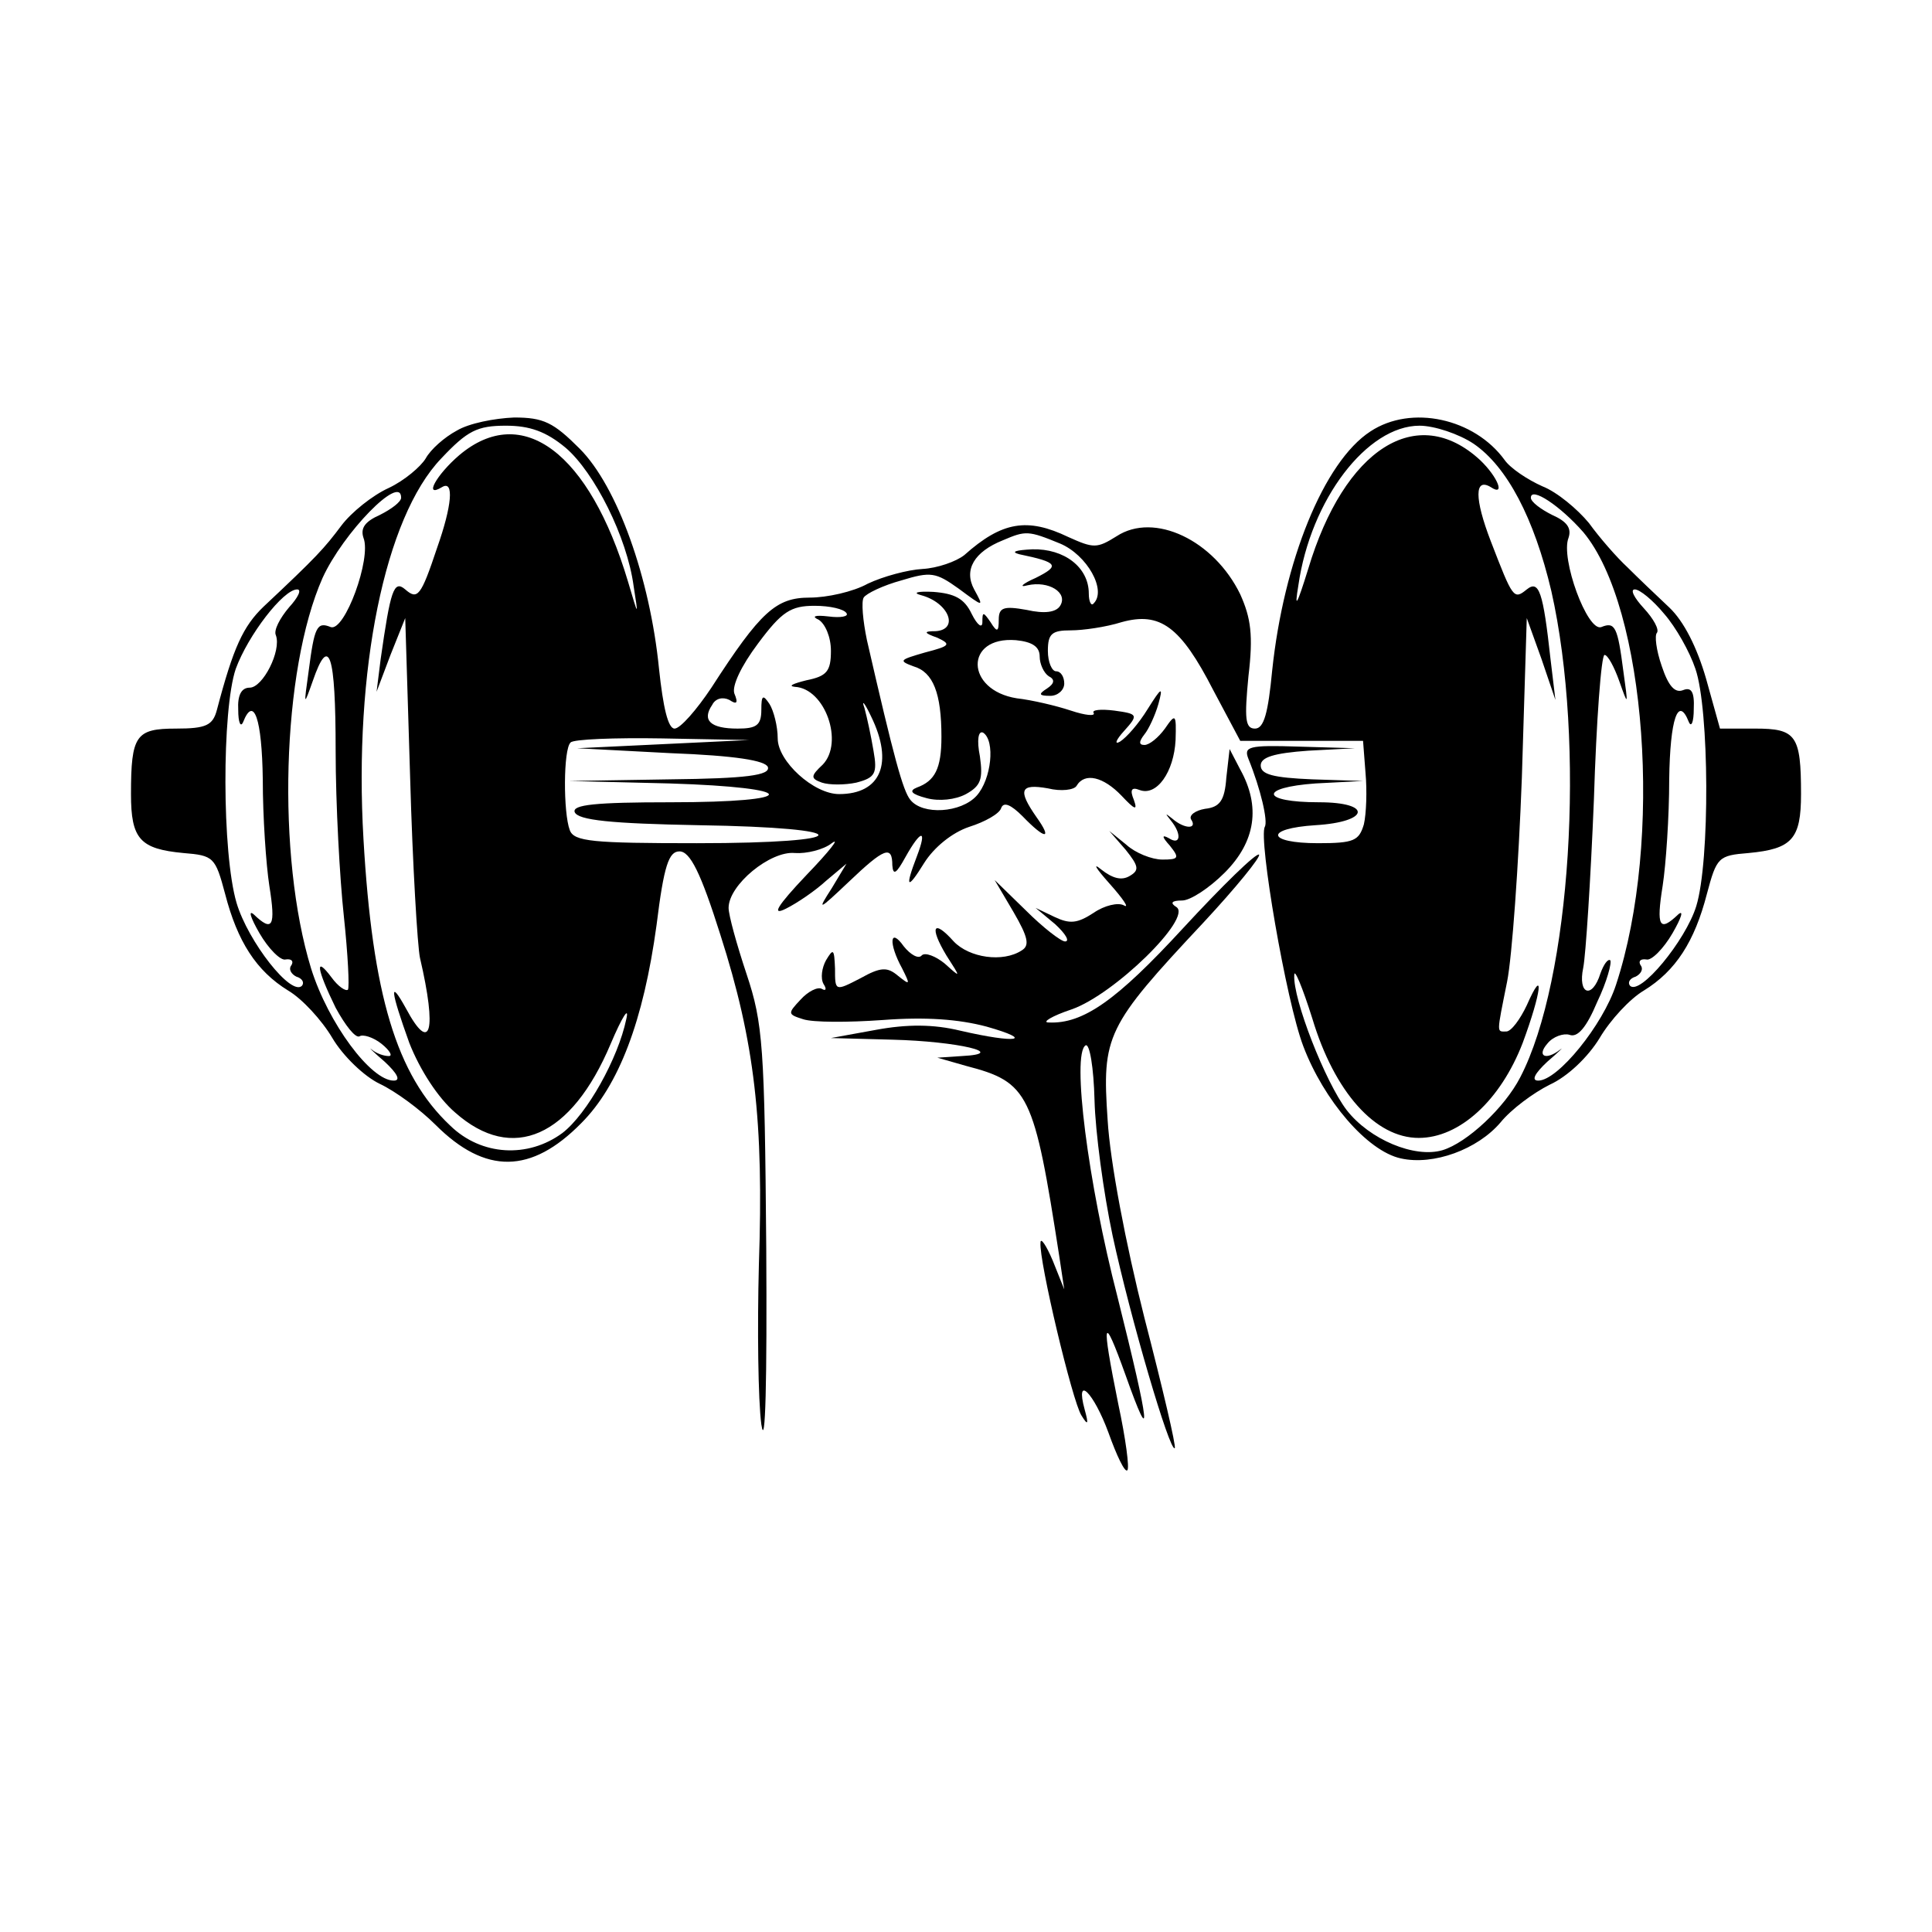 <?xml version="1.0" standalone="no"?>
<!DOCTYPE svg PUBLIC "-//W3C//DTD SVG 20010904//EN"
 "http://www.w3.org/TR/2001/REC-SVG-20010904/DTD/svg10.dtd">
<svg version="1.0" xmlns="http://www.w3.org/2000/svg"
 width="236pt" height="236pt" viewBox="0 0 236 236"
 preserveAspectRatio="xMidYMid meet">
<g transform="translate(0,236) scale(0.1,-0.1)"
fill="#000000" stroke="none">
<path d="M558 1834 c-15 -8 -32 -23 -38 -34 -6 -10 -26 -27 -45 -36 -20 -9
-46 -30 -58 -46 -21 -28 -30 -38 -95 -99 -25 -24 -37 -50 -57 -126 -5 -19 -13
-23 -50 -23 -49 0 -55 -8 -55 -80 0 -55 11 -67 64 -72 37 -3 39 -5 51 -50 15
-58 38 -94 77 -118 17 -10 41 -36 54 -58 13 -22 39 -47 58 -56 19 -9 49 -31
68 -50 61 -61 117 -60 178 2 46 46 76 125 92 242 9 73 15 90 28 90 13 0 26
-26 50 -102 42 -131 53 -228 47 -403 -2 -77 -1 -165 3 -195 5 -33 7 54 6 215
-2 247 -4 275 -24 335 -12 36 -22 72 -22 81 0 28 51 70 81 67 14 -1 35 4 45
12 11 8 -3 -10 -31 -39 -36 -38 -43 -50 -25 -41 14 7 36 22 49 34 l25 21 -18
-30 c-18 -28 -17 -28 21 8 43 41 53 45 53 20 1 -13 5 -10 16 10 19 34 27 35
14 1 -15 -39 -12 -42 9 -8 12 19 34 37 55 44 19 6 37 16 39 23 3 8 12 4 26
-10 28 -29 37 -29 17 -1 -23 33 -20 41 14 35 16 -4 32 -2 35 3 10 17 33 11 55
-12 16 -17 20 -19 15 -5 -5 12 -3 16 7 12 21 -8 42 22 44 61 1 32 0 33 -13 14
-8 -11 -19 -20 -25 -20 -7 0 -7 4 0 13 5 6 13 23 17 37 6 22 4 21 -13 -6 -11
-18 -26 -35 -34 -40 -7 -4 -5 2 5 13 18 20 17 21 -12 25 -16 2 -28 1 -25 -3 2
-4 -10 -3 -28 3 -18 6 -48 13 -66 15 -63 10 -64 76 -1 71 20 -2 29 -8 29 -20
0 -9 5 -20 11 -24 8 -4 7 -9 -2 -15 -11 -7 -10 -9 4 -9 9 0 17 7 17 15 0 8 -4
15 -10 15 -5 0 -10 11 -10 25 0 21 5 25 28 25 15 0 43 4 62 10 47 13 72 -5
112 -83 l33 -62 75 0 75 0 3 -39 c2 -22 1 -50 -2 -63 -6 -20 -12 -23 -56 -23
-63 0 -66 18 -3 22 66 4 70 28 4 28 -71 0 -74 18 -4 23 l58 3 -62 2 c-48 2
-63 6 -63 17 0 10 16 15 58 18 l57 3 -69 2 c-61 2 -67 0 -61 -15 15 -37 24
-76 20 -83 -8 -14 26 -213 47 -268 25 -66 78 -128 119 -137 40 -9 94 11 122
44 13 16 40 36 60 46 22 10 47 34 61 57 13 22 37 48 54 58 39 24 62 60 77 118
12 45 14 47 51 50 53 5 64 17 64 72 0 72 -6 80 -56 80 l-43 0 -17 61 c-11 38
-27 70 -45 87 -16 15 -39 37 -51 49 -13 12 -34 36 -47 54 -14 17 -39 38 -57
45 -18 8 -39 22 -46 32 -37 51 -114 68 -164 35 -57 -37 -106 -159 -120 -292
-5 -52 -10 -71 -21 -71 -12 0 -13 12 -8 64 6 50 3 71 -10 100 -32 66 -105 101
-151 71 -24 -15 -28 -15 -59 -1 -50 24 -81 19 -127 -22 -10 -8 -33 -16 -51
-17 -18 -1 -48 -9 -67 -18 -18 -10 -50 -17 -71 -17 -41 0 -60 -17 -120 -110
-18 -27 -38 -50 -45 -50 -8 0 -14 26 -19 73 -11 111 -51 223 -97 269 -32 32
-44 38 -80 38 -24 -1 -55 -7 -70 -16z m133 -21 c35 -30 75 -109 83 -169 6 -38
6 -38 -7 6 -47 157 -129 219 -206 154 -28 -24 -44 -53 -21 -39 15 9 12 -23 -6
-74 -20 -60 -24 -64 -39 -51 -14 12 -18 -1 -30 -85 l-5 -40 17 45 18 45 6
-195 c3 -107 9 -206 12 -220 21 -90 13 -118 -17 -62 -21 38 -19 22 4 -42 13
-33 35 -67 56 -85 70 -62 142 -30 190 84 14 33 23 47 19 30 -10 -48 -48 -116
-78 -139 -42 -31 -99 -28 -137 9 -66 62 -95 160 -106 350 -12 206 26 393 95
465 32 34 44 40 79 40 29 0 49 -7 73 -27z m1109 5 c41 -28 74 -91 95 -180 42
-186 24 -475 -38 -594 -19 -37 -65 -80 -95 -89 -34 -10 -89 13 -117 49 -26 34
-66 136 -64 165 0 9 10 -15 22 -53 27 -90 77 -146 130 -146 50 0 100 46 127
116 23 62 27 96 5 46 -8 -17 -19 -32 -25 -32 -12 0 -12 -4 1 61 6 30 14 142
18 249 l6 195 18 -50 17 -50 -6 50 c-9 82 -14 97 -29 85 -16 -13 -17 -11 -44
59 -20 52 -20 78 0 66 18 -12 9 12 -13 33 -77 71 -166 14 -210 -133 -14 -45
-17 -50 -12 -20 15 105 84 195 148 195 18 0 48 -10 66 -22z m-1310 -66 c0 -5
-12 -14 -26 -21 -18 -8 -24 -16 -20 -28 10 -25 -23 -115 -40 -109 -17 7 -20 0
-27 -54 -6 -43 -6 -43 5 -12 20 58 28 34 28 -85 0 -65 5 -156 10 -202 5 -47 7
-87 5 -90 -3 -2 -12 4 -20 15 -21 28 -18 10 5 -37 12 -22 24 -37 29 -35 4 3
17 -1 27 -9 10 -8 14 -15 9 -15 -6 0 -15 3 -21 8 -5 4 2 -3 16 -15 15 -14 20
-23 11 -23 -28 0 -80 70 -101 137 -42 137 -36 364 14 477 25 55 96 128 96 98z
m1444 -42 c77 -92 98 -377 40 -553 -16 -49 -71 -117 -95 -117 -9 0 -4 9 11 23
14 12 21 19 16 15 -18 -14 -29 -8 -16 7 7 9 20 13 27 11 10 -4 21 9 34 40 12
25 18 48 16 51 -3 2 -8 -5 -12 -16 -10 -32 -28 -26 -21 7 3 15 9 107 13 205 3
97 9 177 13 177 4 0 12 -15 18 -32 11 -31 11 -31 5 12 -7 54 -10 61 -27 54
-17 -6 -50 84 -40 109 4 12 -2 20 -20 28 -14 7 -26 16 -26 21 0 14 36 -10 64
-42z m-639 -14 c33 -14 57 -57 41 -73 -3 -4 -6 2 -6 12 0 32 -30 55 -69 54
-20 -1 -27 -3 -16 -6 48 -10 50 -14 20 -29 -16 -7 -21 -12 -10 -9 26 6 50 -9
40 -25 -5 -8 -19 -10 -41 -5 -28 5 -34 3 -34 -12 0 -15 -2 -16 -10 -3 -9 13
-10 13 -10 0 0 -8 -6 -4 -13 10 -9 19 -21 25 -47 27 -19 1 -26 -1 -15 -4 34
-9 47 -42 18 -44 -15 0 -15 -2 2 -8 17 -8 16 -10 -15 -18 -31 -9 -33 -10 -14
-17 24 -7 34 -33 34 -86 0 -39 -8 -54 -30 -62 -10 -4 -7 -8 12 -13 15 -4 35
-2 48 5 18 10 21 18 17 46 -4 20 -2 32 4 29 15 -10 10 -57 -8 -77 -19 -21 -66
-24 -81 -5 -9 11 -20 51 -53 195 -5 24 -7 47 -4 52 3 5 24 15 46 21 36 11 42
10 70 -10 31 -23 31 -23 19 -1 -13 24 0 46 35 60 28 12 31 12 70 -4z m-942
-78 c-11 -13 -19 -28 -16 -34 7 -19 -16 -64 -32 -64 -10 0 -15 -9 -14 -27 0
-16 3 -22 6 -15 13 33 23 4 24 -70 0 -46 4 -104 8 -130 8 -50 4 -57 -19 -35
-7 6 -4 -4 7 -23 11 -19 26 -34 32 -32 7 1 10 -2 7 -7 -4 -5 0 -11 6 -14 7 -2
10 -7 7 -11 -13 -14 -66 54 -80 101 -18 61 -18 236 -1 286 15 41 58 97 75 97
6 0 1 -10 -10 -22z m1680 -8 c14 -16 31 -46 38 -67 17 -49 18 -235 1 -290 -13
-42 -69 -110 -81 -97 -3 4 0 9 7 11 6 3 10 9 6 14 -3 5 0 8 7 7 6 -2 21 13 32
32 11 19 14 29 7 23 -23 -22 -27 -15 -19 35 4 26 8 84 8 130 1 74 11 103 24
70 3 -7 6 0 6 16 1 21 -3 27 -13 23 -10 -4 -18 5 -26 29 -7 20 -9 38 -6 41 3
4 -4 17 -16 30 -12 13 -17 23 -11 23 6 0 22 -13 36 -30z m-999 1 c3 -4 -7 -6
-22 -4 -17 2 -21 0 -12 -4 8 -5 15 -21 15 -38 0 -25 -5 -31 -30 -36 -16 -4
-23 -7 -14 -8 37 -2 60 -68 34 -95 -15 -14 -15 -17 -1 -22 9 -3 28 -3 42 0 23
6 26 11 21 39 -3 18 -8 41 -11 52 -4 11 0 7 8 -10 28 -57 12 -95 -39 -95 -31
0 -75 40 -75 68 0 15 -5 34 -10 42 -8 12 -10 11 -10 -7 0 -19 -6 -23 -29 -23
-33 0 -44 10 -31 29 4 8 13 10 21 6 9 -6 11 -4 6 8 -3 9 8 33 29 61 29 39 40
46 69 46 19 0 36 -4 39 -9z m-224 -160 l-105 -5 114 -6 c79 -3 116 -9 119 -17
3 -10 -26 -14 -120 -15 l-123 -2 123 -3 c161 -5 162 -23 1 -23 -92 0 -120 -3
-117 -12 4 -10 45 -14 151 -16 197 -3 195 -22 -2 -22 -127 0 -150 2 -155 16
-8 21 -8 99 1 107 3 4 54 6 112 5 l106 -2 -105 -5z"/>
<path d="M1498 1410 c-2 -28 -8 -36 -26 -38 -12 -2 -20 -8 -17 -13 8 -12 -8
-12 -23 1 -9 7 -9 7 -2 -2 14 -17 12 -31 -2 -22 -9 5 -9 2 1 -9 12 -15 11 -17
-9 -17 -13 0 -33 8 -44 18 l-21 17 20 -23 c16 -20 17 -25 5 -32 -10 -6 -21 -3
-35 8 -11 9 -6 1 10 -17 17 -19 25 -31 18 -27 -7 4 -24 0 -37 -9 -20 -13 -29
-14 -48 -5 l-23 11 24 -20 c13 -12 18 -21 12 -21 -5 0 -27 17 -48 38 l-38 37
23 -39 c18 -31 20 -41 10 -47 -23 -15 -64 -9 -83 11 -25 28 -30 18 -9 -17 18
-28 18 -28 -2 -10 -11 9 -24 14 -28 10 -4 -5 -14 1 -22 11 -17 24 -19 4 -2
-27 10 -20 10 -21 -5 -9 -13 11 -21 11 -46 -3 -31 -16 -31 -16 -31 12 -1 24
-2 25 -11 10 -5 -9 -7 -22 -3 -29 4 -6 3 -9 -2 -6 -5 3 -17 -3 -26 -13 -16
-17 -16 -18 3 -24 12 -4 55 -4 97 -1 53 4 93 1 127 -8 60 -17 37 -21 -32 -5
-33 8 -65 8 -103 1 l-55 -10 75 -2 c80 -2 143 -17 85 -20 l-30 -2 35 -10 c77
-20 83 -33 114 -233 l6 -40 -14 35 c-8 19 -15 29 -15 22 -2 -22 39 -194 50
-211 8 -13 9 -11 4 7 -12 44 11 21 29 -28 10 -28 20 -49 23 -46 3 2 -2 39 -11
81 -21 104 -19 113 9 35 33 -93 30 -64 -10 96 -36 139 -56 296 -39 307 5 3 10
-27 11 -67 1 -39 11 -113 22 -165 22 -102 70 -265 76 -260 2 2 -15 74 -37 159
-23 91 -42 191 -45 242 -7 103 -2 114 117 241 40 43 70 80 68 83 -3 3 -45 -38
-93 -90 -81 -88 -122 -117 -164 -115 -9 0 4 8 28 16 52 18 148 112 128 125 -8
5 -6 8 7 8 10 0 33 15 52 34 38 38 44 81 19 126 l-13 25 -4 -35z"/>
</g>
</svg>
